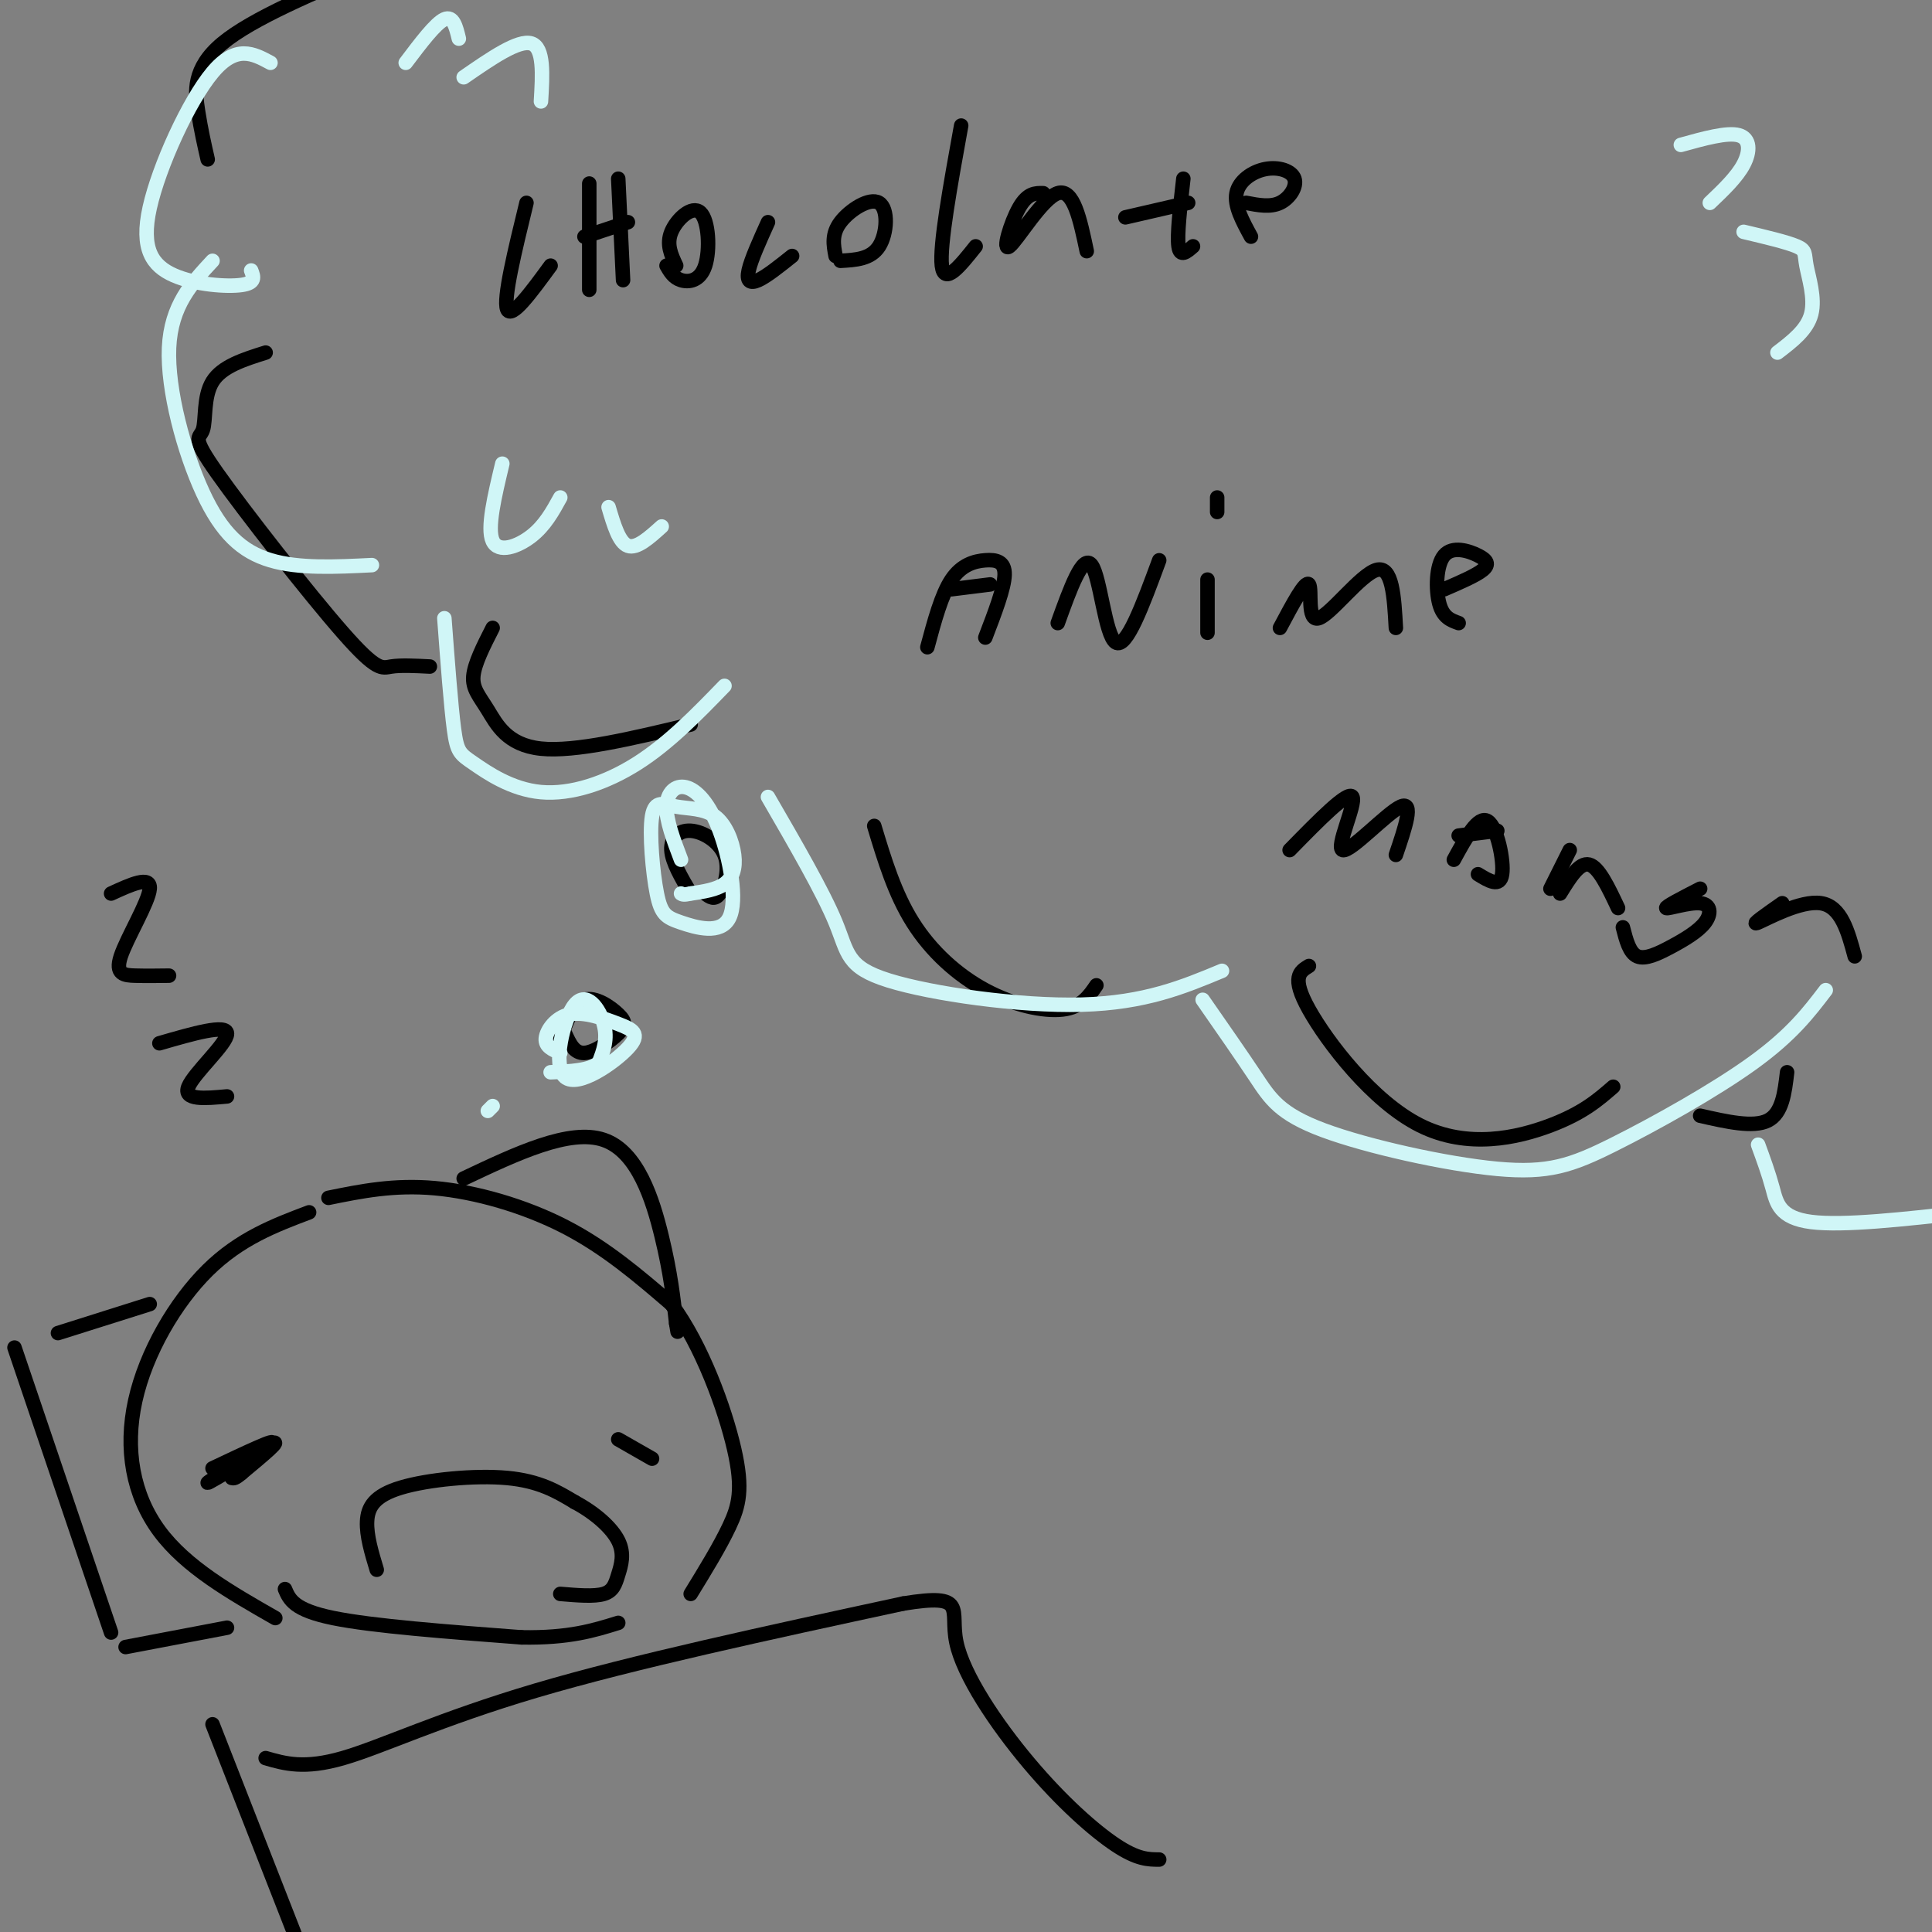 <svg viewBox='0 0 400 400' version='1.1' xmlns='http://www.w3.org/2000/svg' xmlns:xlink='http://www.w3.org/1999/xlink'><rect x="0" y="0" width="400" height="400" fill="#808080" stroke="none"/><g fill='none' stroke='#000000' stroke-width='3' stroke-linecap='round' stroke-linejoin='round'><path d='M57,335c-9.256,-5.286 -18.512,-10.571 -24,-18c-5.488,-7.429 -7.208,-17.000 -5,-27c2.208,-10.000 8.345,-20.429 15,-27c6.655,-6.571 13.827,-9.286 21,-12'/><path d='M68,248c6.778,-1.378 13.556,-2.756 22,-2c8.444,0.756 18.556,3.644 27,8c8.444,4.356 15.222,10.178 22,16'/><path d='M139,270c6.310,8.476 11.083,21.667 13,30c1.917,8.333 0.976,11.810 -1,16c-1.976,4.190 -4.988,9.095 -8,14'/><path d='M44,304c6.964,-3.292 13.929,-6.583 12,-5c-1.929,1.583 -12.750,8.042 -13,8c-0.250,-0.042 10.071,-6.583 13,-8c2.929,-1.417 -1.536,2.292 -6,6'/><path d='M50,305c-1.333,1.167 -1.667,1.083 -2,1'/><path d='M128,298c0.000,0.000 7.000,4.000 7,4'/><path d='M78,325c-1.065,-3.524 -2.131,-7.048 -2,-10c0.131,-2.952 1.458,-5.333 7,-7c5.542,-1.667 15.298,-2.619 22,-2c6.702,0.619 10.351,2.810 14,5'/><path d='M119,311c4.185,2.225 7.648,5.287 9,8c1.352,2.713 0.595,5.077 0,7c-0.595,1.923 -1.027,3.407 -3,4c-1.973,0.593 -5.486,0.297 -9,0'/><path d='M59,329c0.917,2.167 1.833,4.333 10,6c8.167,1.667 23.583,2.833 39,4'/><path d='M108,339c9.833,0.167 14.917,-1.417 20,-3'/><path d='M33,216c6.978,-2.022 13.956,-4.044 14,-2c0.044,2.044 -6.844,8.156 -8,11c-1.156,2.844 3.422,2.422 8,2'/><path d='M23,185c4.107,-1.887 8.214,-3.774 8,-1c-0.214,2.774 -4.750,10.208 -6,14c-1.250,3.792 0.786,3.940 3,4c2.214,0.060 4.607,0.030 7,0'/><path d='M3,279c0.000,0.000 20.000,59.000 20,59'/><path d='M12,276c0.000,0.000 19.000,-6.000 19,-6'/><path d='M96,244c10.978,-5.200 21.956,-10.400 29,-8c7.044,2.400 10.156,12.400 12,20c1.844,7.600 2.422,12.800 3,18'/><path d='M140,274c0.500,3.000 0.250,1.500 0,0'/><path d='M26,341c0.000,0.000 21.000,-4.000 21,-4'/><path d='M44,357c0.000,0.000 18.000,46.000 18,46'/><path d='M55,364c4.000,1.156 8.000,2.311 16,0c8.000,-2.311 20.000,-8.089 40,-14c20.000,-5.911 48.000,-11.956 76,-18'/><path d='M187,332c13.598,-2.226 9.593,1.207 11,8c1.407,6.793 8.225,16.944 15,25c6.775,8.056 13.507,14.016 18,17c4.493,2.984 6.746,2.992 9,3'/><path d='M116,215c1.370,-3.638 2.740,-7.276 5,-8c2.260,-0.724 5.410,1.466 7,3c1.590,1.534 1.620,2.413 0,4c-1.620,1.587 -4.892,3.882 -7,4c-2.108,0.118 -3.054,-1.941 -4,-4'/><path d='M143,185c-1.928,-3.263 -3.856,-6.526 -4,-9c-0.144,-2.474 1.498,-4.158 4,-4c2.502,0.158 5.866,2.158 7,5c1.134,2.842 0.038,6.526 -1,8c-1.038,1.474 -2.019,0.737 -3,0'/><path d='M143,150c-11.970,2.869 -23.940,5.738 -31,5c-7.060,-0.738 -9.208,-5.083 -11,-8c-1.792,-2.917 -3.226,-4.405 -3,-7c0.226,-2.595 2.113,-6.298 4,-10'/><path d='M89,138c-3.014,-0.154 -6.027,-0.309 -8,0c-1.973,0.309 -2.904,1.080 -10,-7c-7.096,-8.080 -20.356,-25.011 -26,-33c-5.644,-7.989 -3.674,-7.035 -3,-9c0.674,-1.965 0.050,-6.847 2,-10c1.950,-3.153 6.475,-4.576 11,-6'/><path d='M43,33c-0.689,-3.022 -1.378,-6.044 -2,-10c-0.622,-3.956 -1.178,-8.844 5,-14c6.178,-5.156 19.089,-10.578 32,-16'/><path d='M181,171c2.119,7.018 4.238,14.036 8,20c3.762,5.964 9.167,10.875 15,14c5.833,3.125 12.095,4.464 16,4c3.905,-0.464 5.452,-2.732 7,-5'/><path d='M271,200c-1.875,1.137 -3.750,2.274 0,9c3.750,6.726 13.125,19.042 23,24c9.875,4.958 20.250,2.560 27,0c6.750,-2.560 9.875,-5.280 13,-8'/><path d='M352,231c5.500,1.250 11.000,2.500 14,1c3.000,-1.500 3.500,-5.750 4,-10'/><path d='M109,42c-2.417,9.917 -4.833,19.833 -4,22c0.833,2.167 4.917,-3.417 9,-9'/><path d='M122,38c0.000,0.000 0.000,22.000 0,22'/><path d='M128,37c0.000,0.000 1.000,21.000 1,21'/><path d='M121,49c0.000,0.000 9.000,-3.000 9,-3'/><path d='M140,55c-1.037,-2.201 -2.073,-4.402 -1,-7c1.073,-2.598 4.257,-5.593 6,-4c1.743,1.593 2.046,7.775 1,11c-1.046,3.225 -3.442,3.493 -5,3c-1.558,-0.493 -2.279,-1.746 -3,-3'/><path d='M159,46c-1.756,3.889 -3.511,7.778 -4,10c-0.489,2.222 0.289,2.778 2,2c1.711,-0.778 4.356,-2.889 7,-5'/><path d='M173,53c-0.435,-2.256 -0.869,-4.512 1,-7c1.869,-2.488 6.042,-5.208 8,-4c1.958,1.208 1.702,6.345 0,9c-1.702,2.655 -4.851,2.827 -8,3'/><path d='M199,26c-2.250,12.417 -4.500,24.833 -4,29c0.500,4.167 3.750,0.083 7,-4'/><path d='M216,40c-1.625,-0.036 -3.250,-0.071 -5,3c-1.750,3.071 -3.625,9.250 -2,8c1.625,-1.250 6.750,-9.929 10,-11c3.250,-1.071 4.625,5.464 6,12'/><path d='M245,37c-0.667,5.833 -1.333,11.667 -1,14c0.333,2.333 1.667,1.167 3,0'/><path d='M233,45c0.000,0.000 13.000,-3.000 13,-3'/><path d='M259,49c-1.753,-3.217 -3.506,-6.434 -3,-9c0.506,-2.566 3.270,-4.482 6,-5c2.730,-0.518 5.427,0.360 6,2c0.573,1.640 -0.979,4.040 -3,5c-2.021,0.960 -4.510,0.480 -7,0'/><path d='M192,134c1.464,-5.452 2.929,-10.905 5,-14c2.071,-3.095 4.750,-3.833 7,-4c2.250,-0.167 4.071,0.238 4,3c-0.071,2.762 -2.036,7.881 -4,13'/><path d='M197,122c0.000,0.000 8.000,-1.000 8,-1'/><path d='M219,129c2.600,-7.222 5.200,-14.444 7,-12c1.800,2.444 2.800,14.556 5,16c2.200,1.444 5.600,-7.778 9,-17'/><path d='M250,131c0.000,0.000 0.000,-11.000 0,-11'/><path d='M252,106c0.000,0.000 0.000,-3.000 0,-3'/><path d='M265,130c2.643,-4.964 5.286,-9.929 6,-9c0.714,0.929 -0.500,7.750 2,7c2.500,-0.750 8.714,-9.071 12,-10c3.286,-0.929 3.643,5.536 4,12'/><path d='M302,129c-1.612,-0.576 -3.225,-1.152 -4,-4c-0.775,-2.848 -0.713,-7.970 1,-10c1.713,-2.030 5.077,-0.970 7,0c1.923,0.970 2.407,1.848 1,3c-1.407,1.152 -4.703,2.576 -8,4'/><path d='M267,176c6.083,-6.220 12.167,-12.440 13,-11c0.833,1.440 -3.583,10.542 -2,11c1.583,0.458 9.167,-7.726 12,-9c2.833,-1.274 0.917,4.363 -1,10'/><path d='M301,178c2.511,-4.600 5.022,-9.200 7,-8c1.978,1.200 3.422,8.200 3,11c-0.422,2.800 -2.711,1.400 -5,0'/><path d='M302,173c0.000,0.000 8.000,-1.000 8,-1'/><path d='M321,184c0.000,0.000 4.000,-8.000 4,-8'/><path d='M323,185c2.000,-3.250 4.000,-6.500 6,-6c2.000,0.500 4.000,4.750 6,9'/><path d='M352,184c-3.678,1.891 -7.356,3.783 -7,4c0.356,0.217 4.744,-1.240 7,-1c2.256,0.240 2.378,2.178 1,4c-1.378,1.822 -4.256,3.529 -7,5c-2.744,1.471 -5.356,2.706 -7,2c-1.644,-0.706 -2.322,-3.353 -3,-6'/><path d='M369,187c-3.400,2.378 -6.800,4.756 -5,4c1.800,-0.756 8.800,-4.644 13,-4c4.200,0.644 5.600,5.822 7,11'/></g>
<g fill='none' stroke='#D0F6F7' stroke-width='3' stroke-linecap='round' stroke-linejoin='round'><path d='M56,13c-3.557,-1.922 -7.113,-3.844 -12,2c-4.887,5.844 -11.104,19.453 -13,28c-1.896,8.547 0.528,12.032 5,14c4.472,1.968 10.992,2.419 14,2c3.008,-0.419 2.504,-1.710 2,-3'/><path d='M44,54c-4.304,4.625 -8.607,9.250 -9,18c-0.393,8.750 3.125,21.625 7,30c3.875,8.375 8.107,12.250 14,14c5.893,1.750 13.446,1.375 21,1'/><path d='M92,128c0.686,9.132 1.372,18.265 2,23c0.628,4.735 1.199,5.073 4,7c2.801,1.927 7.831,5.442 14,6c6.169,0.558 13.477,-1.841 20,-6c6.523,-4.159 12.262,-10.080 18,-16'/><path d='M159,165c5.690,9.821 11.381,19.643 14,26c2.619,6.357 2.167,9.250 11,12c8.833,2.750 26.952,5.357 40,5c13.048,-0.357 21.024,-3.679 29,-7'/><path d='M249,207c4.017,5.770 8.033,11.540 11,16c2.967,4.460 4.883,7.609 14,11c9.117,3.391 25.433,7.022 36,8c10.567,0.978 15.383,-0.698 24,-5c8.617,-4.302 21.033,-11.229 29,-17c7.967,-5.771 11.483,-10.385 15,-15'/><path d='M364,237c1.089,2.978 2.178,5.956 3,9c0.822,3.044 1.378,6.156 8,7c6.622,0.844 19.311,-0.578 32,-2'/><path d='M348,30c4.800,-1.333 9.600,-2.667 12,-2c2.400,0.667 2.400,3.333 1,6c-1.400,2.667 -4.200,5.333 -7,8'/><path d='M361,48c4.494,1.065 8.988,2.131 11,3c2.012,0.869 1.542,1.542 2,4c0.458,2.458 1.845,6.702 1,10c-0.845,3.298 -3.923,5.649 -7,8'/><path d='M104,96c-1.600,6.689 -3.200,13.378 -2,16c1.200,2.622 5.200,1.178 8,-1c2.800,-2.178 4.400,-5.089 6,-8'/><path d='M126,105c1.083,3.667 2.167,7.333 4,8c1.833,0.667 4.417,-1.667 7,-4'/><path d='M84,13c3.083,-4.083 6.167,-8.167 8,-9c1.833,-0.833 2.417,1.583 3,4'/><path d='M96,16c5.667,-3.917 11.333,-7.833 14,-7c2.667,0.833 2.333,6.417 2,12'/><path d='M141,178c-1.544,-4.066 -3.088,-8.132 -3,-11c0.088,-2.868 1.808,-4.537 4,-4c2.192,0.537 4.857,3.280 7,9c2.143,5.720 3.763,14.416 2,18c-1.763,3.584 -6.909,2.058 -10,1c-3.091,-1.058 -4.126,-1.646 -5,-6c-0.874,-4.354 -1.585,-12.474 -1,-16c0.585,-3.526 2.466,-2.459 5,-2c2.534,0.459 5.720,0.309 8,2c2.280,1.691 3.652,5.225 4,8c0.348,2.775 -0.329,4.793 -2,6c-1.671,1.207 -4.335,1.604 -7,2'/><path d='M143,185c-1.500,0.333 -1.750,0.167 -2,0'/><path d='M116,218c-1.576,-0.659 -3.151,-1.319 -3,-3c0.151,-1.681 2.029,-4.384 5,-5c2.971,-0.616 7.036,0.853 10,2c2.964,1.147 4.827,1.970 2,5c-2.827,3.030 -10.345,8.266 -13,6c-2.655,-2.266 -0.445,-12.033 2,-15c2.445,-2.967 5.127,0.867 6,4c0.873,3.133 -0.064,5.567 -1,8'/><path d='M124,220c-1.833,1.667 -5.917,1.833 -10,2'/><path d='M101,230c0.000,0.000 1.000,-1.000 1,-1'/></g>
</svg>